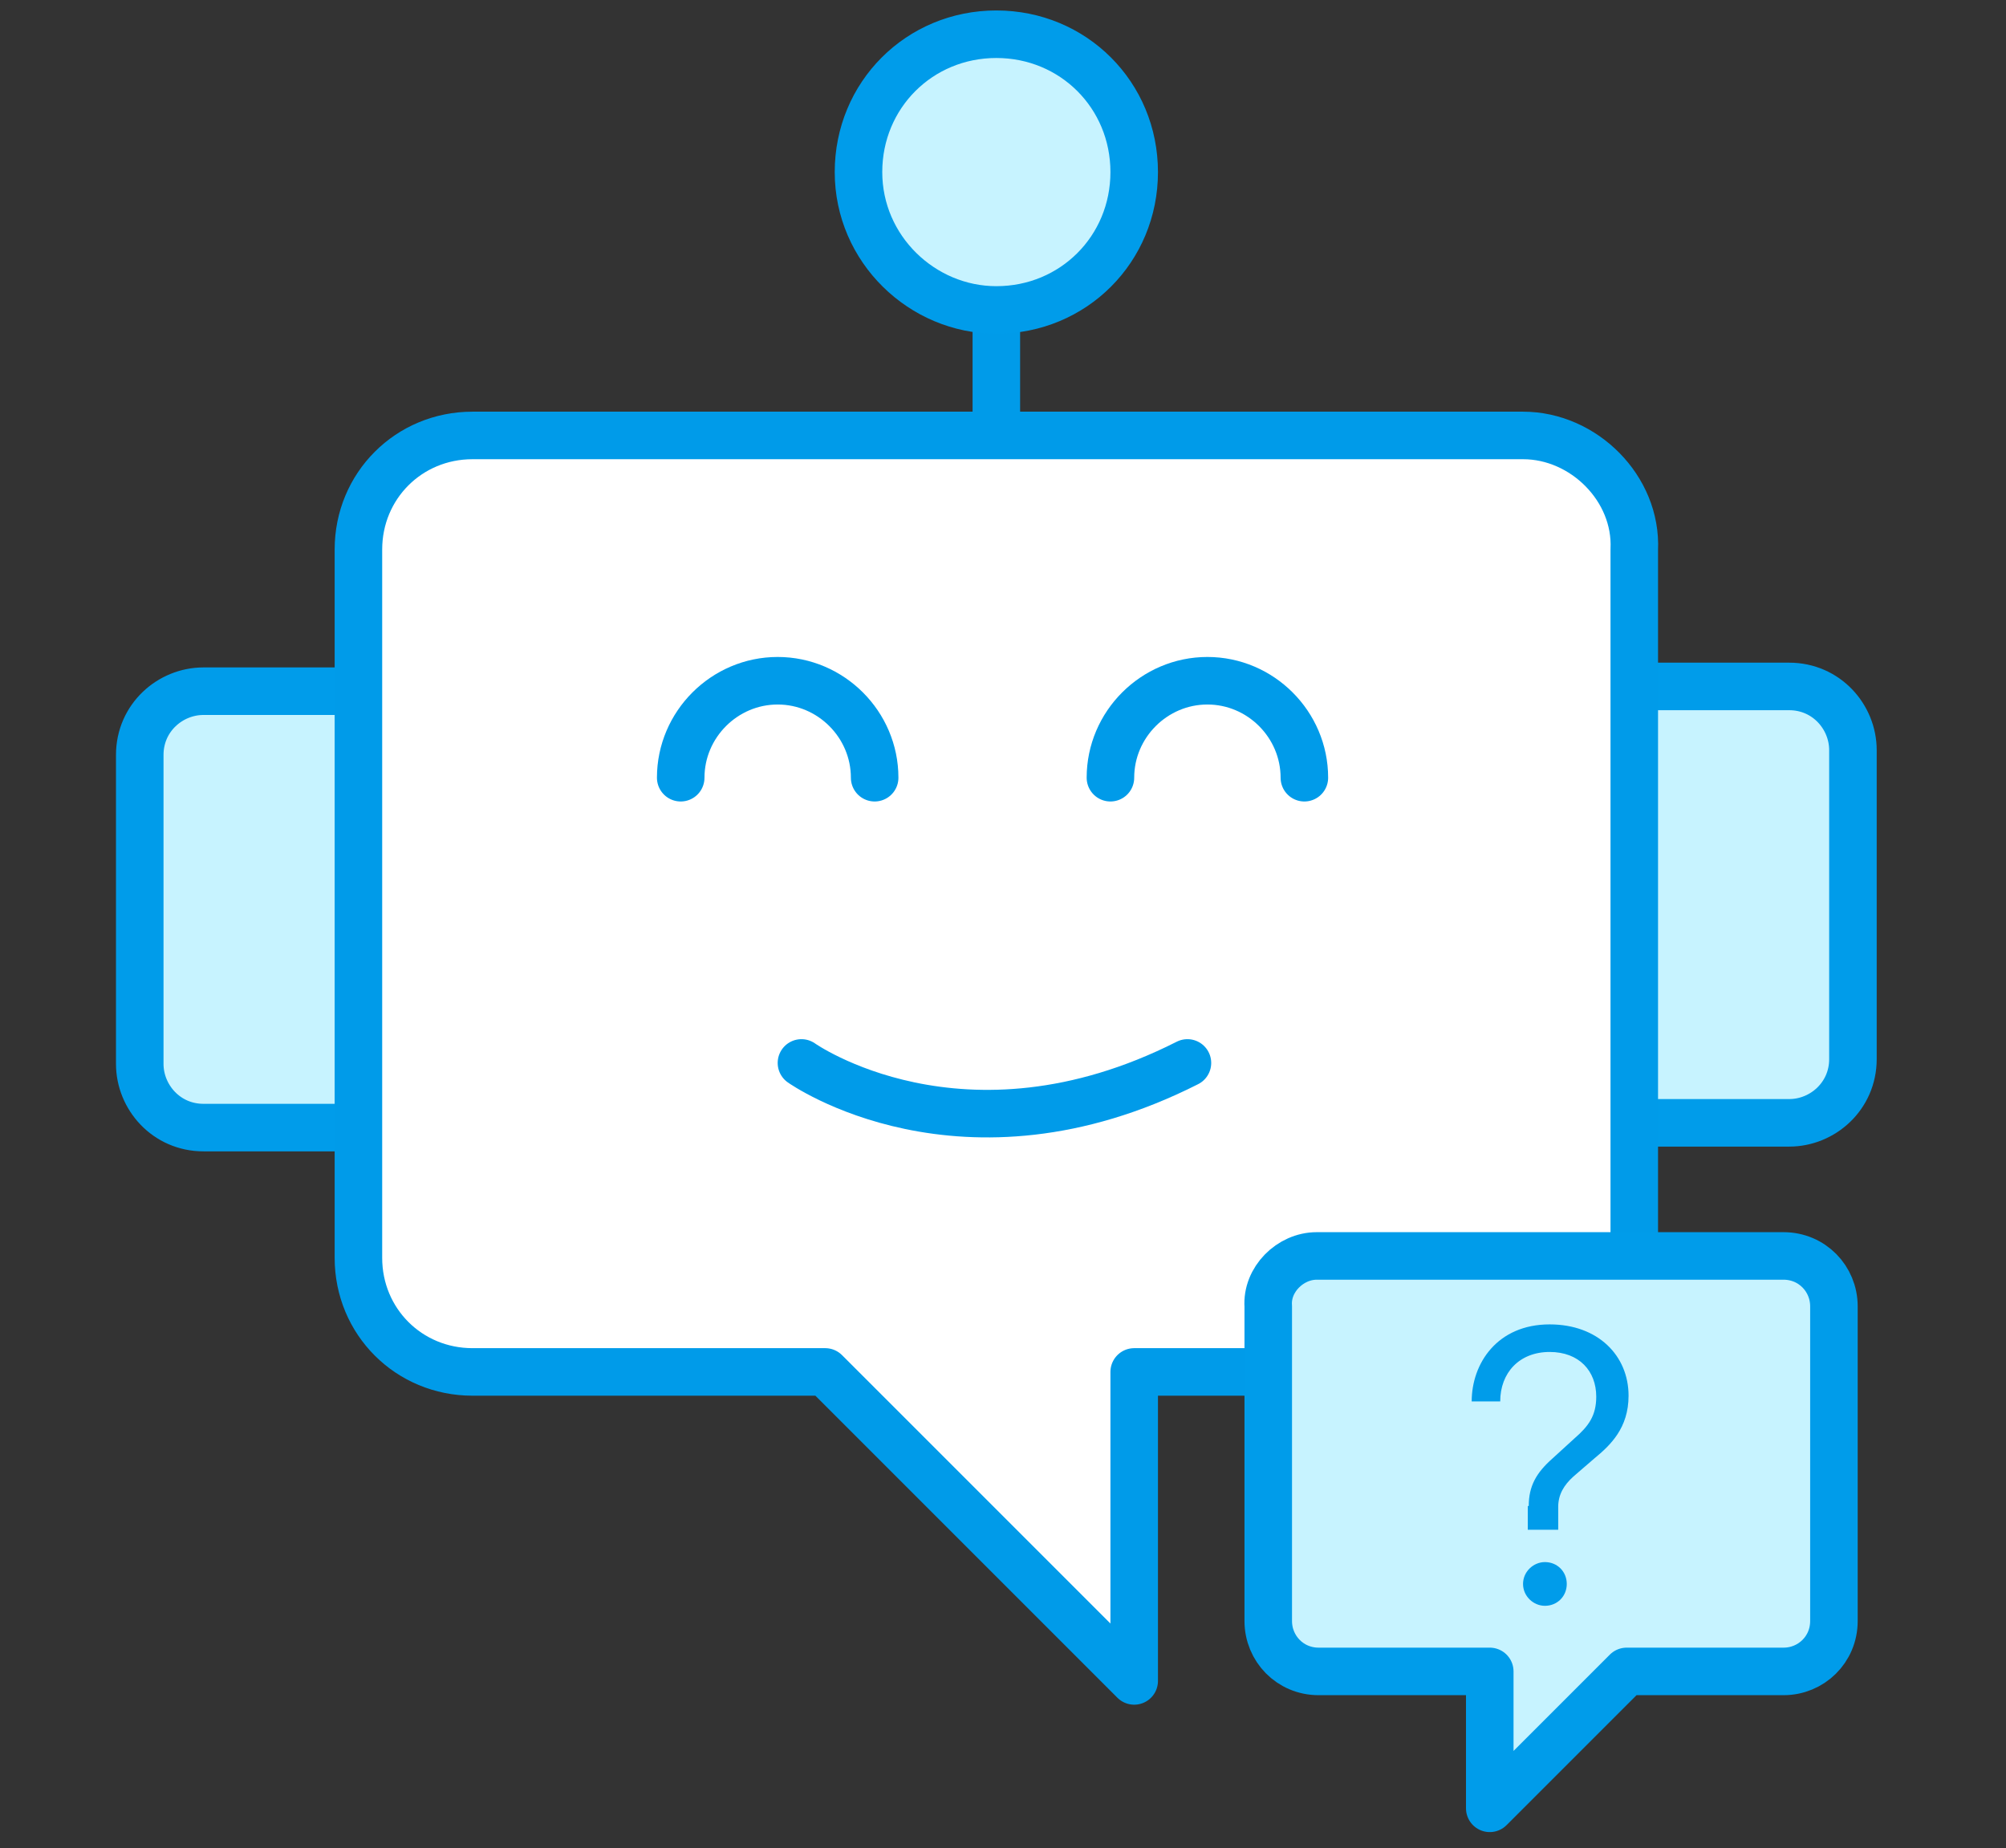 <?xml version="1.0" encoding="utf-8"?>
<!-- Generator: Adobe Illustrator 27.0.0, SVG Export Plug-In . SVG Version: 6.00 Build 0)  -->
<svg version="1.1" id="Layer_1" xmlns="http://www.w3.org/2000/svg" xmlns:xlink="http://www.w3.org/1999/xlink" x="0px" y="0px"
	 viewBox="0 0 211 194.4" style="enable-background:new 0 0 211 194.4;" xml:space="preserve">
<rect x="0" y="0" width="211" height="194.4" fill="#333333" stroke="none"/>
<style type="text/css">
	.st0{fill:#C7F3FF;stroke:#009CEA;stroke-width:5;stroke-linecap:round;stroke-linejoin:round;stroke-miterlimit:10;}
	.st1{fill:#FFFFFF;stroke:#009BE9;stroke-width:5;stroke-linecap:round;stroke-linejoin:round;}
	.st2{fill:none;stroke:#009BE9;stroke-width:5;stroke-miterlimit:10;}
	.st3{fill:none;stroke:#009BE9;stroke-width:5;stroke-linecap:round;stroke-linejoin:round;}
	.st4{fill:#009CEA;}
</style>
<path class="st0" d="M171.6,72.2h16.6c3.9,0,6.7,3.2,6.7,6.7v32.5c0,3.9-3.2,6.7-6.7,6.7h-16.6V72.2z"/>
<path class="st0" d="M21.4,118.6c-3.9,0-6.7-3.2-6.7-6.7V79.4c0-3.9,3.2-6.7,6.7-6.7H38v45.9H21.4z"/>
<path class="st1" d="M160.2,45.8H49.7c-6.7,0-12,5.3-12,12v74.5c0,6.7,5.3,12,12,12h37.1l32.5,32.5v-32.5h40.6c6.7,0,12-5.3,12-12
	V57.8C172.2,51.4,166.6,45.8,160.2,45.8z"/>
<path class="st0" d="M138.5,132.1h49.1c3,0,5.3,2.4,5.3,5.3v33.1c0,3-2.4,5.3-5.3,5.3h-16.5l-14.4,14.4v-14.4h-18
	c-3,0-5.3-2.4-5.3-5.3v-33.1C133.2,134.6,135.7,132.1,138.5,132.1z"/>
<path class="st2" d="M104.8,29.4v15.9"/>
<path class="st0" d="M104.8,32.6c8.1,0,14.5-6.4,14.5-14.5s-6.4-14.5-14.5-14.5S90.3,10,90.3,18.1S97,32.6,104.8,32.6z"/>
<path class="st3" d="M84.3,111.8c0,0,16.9,12,40.6,0"/>
<path class="st3" d="M116.8,81.8c0-5.6,4.6-10.2,10.2-10.2c5.6,0,10.2,4.6,10.2,10.2"/>
<path class="st3" d="M71.6,81.8c0-5.6,4.6-10.2,10.2-10.2c5.6,0,10.2,4.6,10.2,10.2"/>
<g>
	<path class="st4" d="M160.8,158.4c0-2.1,0.8-3.5,2.5-5l2.3-2.1c1.5-1.3,2.3-2.4,2.3-4.4c0-2.7-1.8-4.7-4.9-4.7
		c-3.2,0-5.2,2.2-5.2,5.2h-3c0-4,2.7-8.1,8.2-8.1c5.1,0,8.3,3.3,8.3,7.5c0,3.4-1.9,5.2-3.6,6.6l-2.2,1.9c-1,0.9-1.6,1.9-1.6,3.2v2.4
		h-3.2V158.4z M160.2,166.6c0-1.3,1.1-2.3,2.3-2.3c1.3,0,2.3,1,2.3,2.3s-1,2.3-2.3,2.3C161.3,168.9,160.2,167.9,160.2,166.6z"/>
</g>
</svg>
